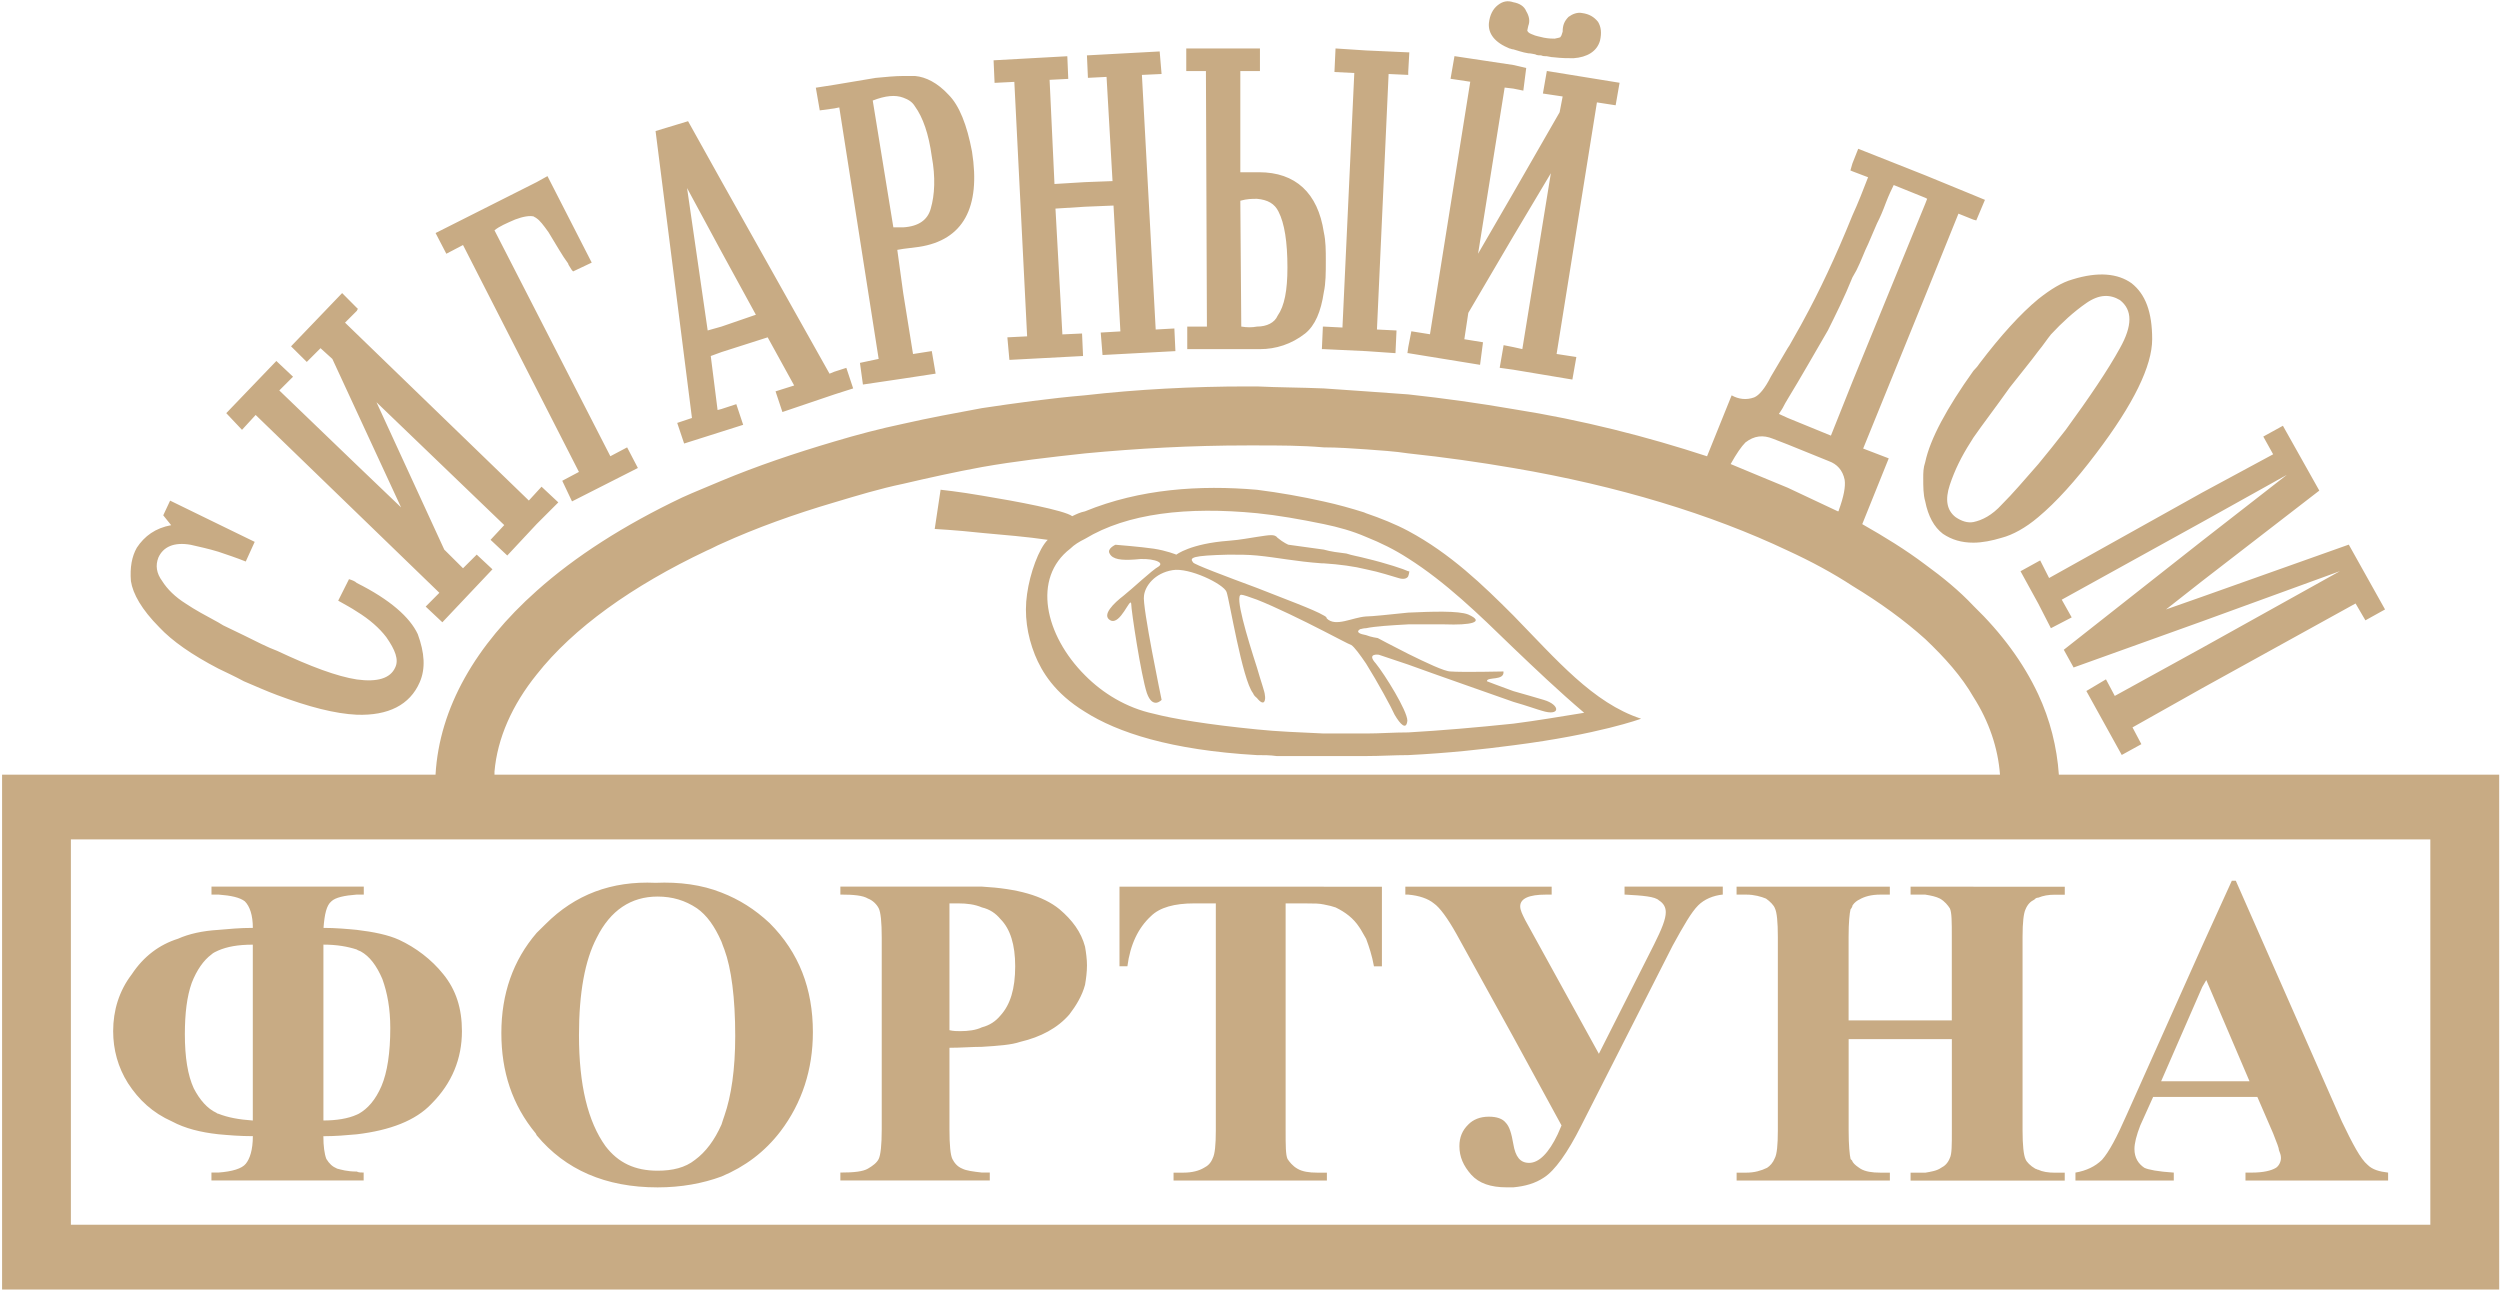 <?xml version="1.0" encoding="UTF-8"?> <svg xmlns="http://www.w3.org/2000/svg" width="553" height="286" viewBox="0 0 553 286" fill="none"> <path fill-rule="evenodd" clip-rule="evenodd" d="M359.35 197.879V196.119H381.08V197.879C378.91 198.089 376.95 198.959 375.65 200.259C374.12 201.769 372.39 204.809 369.99 209.179L349.79 248.949C346.73 255.049 343.9 258.959 341.51 260.479C339.57 261.769 337.39 262.389 334.76 262.639C334.35 262.639 333.89 262.639 333.26 262.639C329.77 262.639 327.17 261.769 325.43 259.839C323.7 257.879 322.82 255.899 322.82 253.519C322.82 251.569 323.47 250.029 324.79 248.739C325.87 247.639 327.39 247.009 329.35 247.009C331.1 247.009 332.37 247.469 333.04 248.309C333.89 249.159 334.34 250.709 334.75 253.079C335.22 255.899 336.27 257.229 338.24 257.229C340.42 257.229 342.59 255.049 344.56 250.909L345.41 248.949L334.75 229.399L322.16 206.579C320.21 203.099 318.46 200.719 317.17 199.829C315.87 198.769 313.91 198.099 311.5 197.889C311.31 197.889 311.08 197.889 310.86 197.889V196.129H311.5H334.75H343.23V197.889H341.93C338.24 197.889 336.27 198.739 336.27 200.479C336.27 201.349 336.74 202.229 337.38 203.529L353.67 233.099L365.86 208.959C367.59 205.489 368.47 203.319 368.47 201.779C368.47 200.709 368.01 199.819 366.95 199.159C366.09 198.319 363.48 198.099 359.35 197.879ZM159.59 197.439C163.51 198.959 166.97 201.129 170.24 204.189C176.77 210.709 179.81 218.759 179.81 228.309C179.81 236.549 177.42 243.949 172.64 250.259C169.15 254.819 164.8 258.059 159.6 260.239C155.47 261.769 150.69 262.649 145.46 262.649C133.93 262.649 125.04 258.739 118.72 251.139L118.51 250.719C113.28 244.399 110.9 237.019 110.9 228.509C110.9 219.839 113.49 212.419 118.71 206.349C119.37 205.699 120.02 205.069 120.68 204.409C127.2 197.889 135.24 194.829 145.01 195.279C150.24 195.049 155.23 195.699 159.59 197.439ZM160.24 246.799C161.76 242.429 162.63 236.549 162.63 229.149C162.63 220.699 161.76 214.169 160.24 210.049C160.02 209.409 159.79 208.959 159.59 208.299C158.05 204.809 156.32 202.429 154.16 200.909C151.54 199.159 148.72 198.319 145.46 198.319C139.6 198.319 135.02 201.339 131.99 207.439C129.38 212.419 128.07 219.629 128.07 228.979C128.07 240.049 130.04 248.089 133.93 253.519C136.76 257.239 140.48 258.959 145.46 258.959C148.73 258.959 151.55 258.309 153.73 256.569C156.11 254.819 158.06 252.209 159.6 248.739C159.79 248.089 160.02 247.459 160.24 246.799ZM234.37 201.129C237.18 203.519 239.14 206.129 240.01 209.399C240.24 210.699 240.44 212.219 240.44 213.539C240.44 215.039 240.23 216.559 240.01 217.849C239.36 220.259 238.05 222.429 236.55 224.389C233.93 227.419 230.22 229.389 225.67 230.459C223.71 231.129 220.87 231.329 217.2 231.559C215.01 231.559 212.61 231.769 210.02 231.769V249.809C210.02 253.279 210.24 255.489 210.66 256.359C211.11 257.229 211.74 258.049 212.85 258.499C213.72 258.949 215.23 259.149 217.2 259.369C217.85 259.369 218.28 259.369 218.94 259.369V261.119H217.2H199.8H185.89V259.369C188.92 259.369 190.89 259.149 191.99 258.499C193.07 257.869 193.94 257.219 194.37 256.359C194.79 255.489 195.04 253.279 195.04 249.809V207.429C195.04 203.969 194.81 201.769 194.37 200.909C193.93 200.049 193.06 199.159 191.99 198.759C190.89 198.089 188.92 197.879 185.89 197.879V196.119H199.8H214.15C215.23 196.119 216.31 196.119 217.2 196.119C225.02 196.559 230.66 198.099 234.37 201.129ZM221.32 224.609C223.47 222.229 224.56 218.759 224.56 213.739C224.56 208.959 223.47 205.489 221.32 203.319C220.22 201.999 218.94 201.139 217.2 200.719C215.66 200.059 213.91 199.829 211.98 199.829H210.02V227.879C210.89 228.089 211.74 228.089 212.4 228.089C214.15 228.089 215.88 227.879 217.2 227.239C218.93 226.789 220.22 225.929 221.32 224.609ZM88.28 207.889C91.96 209.599 95.45 212.229 98.06 215.499C100.88 218.969 102.18 223.079 102.18 228.079C102.18 234.169 100 239.589 95.44 244.159C91.95 247.859 86.32 250.029 78.92 250.909C76.53 251.129 74.14 251.329 71.53 251.329C71.53 253.509 71.76 255.249 72.19 256.359C72.85 257.429 73.51 258.049 74.57 258.499C75.44 258.719 76.76 259.149 78.92 259.149C79.37 259.369 79.8 259.369 80.44 259.369V261.119H78.92H61.32H48.3H46.77V259.369C47.43 259.369 47.86 259.369 48.3 259.369C51.35 259.149 53.52 258.499 54.37 257.419C55.25 256.349 55.93 254.379 55.93 251.319C53.09 251.319 50.69 251.119 48.3 250.899C44.37 250.469 40.91 249.599 38.08 248.079C33.73 246.139 30.7 243.289 28.3 239.589C26.12 236.129 25.03 232.209 25.03 228.079C25.03 223.529 26.33 219.189 29.16 215.499C31.76 211.559 35.25 208.949 39.38 207.649C41.78 206.569 44.81 205.899 48.3 205.689C50.68 205.479 53.08 205.249 55.93 205.249C55.93 202.429 55.25 200.469 54.16 199.379C53.09 198.529 51.13 198.089 48.31 197.879C47.87 197.879 47.44 197.879 46.78 197.879V196.119H48.31H61.35H78.95H80.47V197.879C79.83 197.879 79.39 197.879 78.95 197.879C76.13 198.089 74.17 198.529 73.3 199.379C72.22 200.259 71.79 202.219 71.56 205.249C74.17 205.249 76.79 205.479 78.95 205.689C82.63 206.129 85.9 206.799 88.28 207.889ZM55.92 247.859V208.959C52.62 208.959 50.24 209.409 48.29 210.249C47.85 210.469 47.18 210.709 46.76 211.139C45.02 212.419 43.51 214.599 42.41 217.419C41.33 220.479 40.9 224.169 40.89 228.739C40.89 233.969 41.55 237.879 42.85 240.719C44.17 243.299 45.9 245.259 47.86 246.149C48.08 246.359 48.3 246.359 48.3 246.359C50.46 247.209 52.85 247.639 55.92 247.859ZM84.37 240.269C85.68 237.209 86.33 232.839 86.33 227.419C86.33 223.069 85.68 219.619 84.58 216.559C83.28 213.539 81.76 211.549 79.81 210.459C79.38 210.239 79.16 210.239 78.93 210.039C76.97 209.399 74.58 208.949 71.54 208.949V247.849C74.37 247.849 76.98 247.449 78.93 246.559L79.38 246.349C81.33 245.249 83.06 243.299 84.37 240.269ZM248.49 131.799C246.51 133.319 243.49 136.129 245.66 137.239C247.84 138.309 250 132.009 250.22 133.509C250.22 135.039 252.4 149.389 253.69 153.309C255 156.989 256.95 154.809 256.95 154.809C256.95 154.809 252.6 133.949 253.05 131.789C253.28 129.609 255.43 126.769 259.35 126.119C263.03 125.469 270.66 129.179 271.31 130.929C271.95 132.639 274.78 150.279 277.16 153.319C277.4 153.959 277.82 154.189 278.04 154.409C279.79 156.569 279.98 154.629 279.79 153.759C279.79 153.099 278.9 150.689 278.04 147.669C275.87 140.939 273.03 131.559 274.56 131.559C274.99 131.559 276.32 132.019 278.04 132.649C281.95 134.179 288.25 137.249 292.81 139.599C295.87 141.149 298.24 142.449 298.91 142.679C299.57 143.099 300.85 144.839 302.17 146.779C304.76 150.919 307.83 156.579 308.49 158.099C309.77 160.279 311.08 161.589 311.31 159.419C311.31 157.219 306.3 149.189 304.34 146.769C302.17 144.399 305 144.829 305 144.829C305 144.829 307.6 145.689 311.5 147.009C318.02 149.389 328.03 152.859 334.75 155.249C337.83 156.129 340.21 156.999 341.07 157.219C345.21 158.539 345.21 155.919 341.49 154.819C339.97 154.399 337.15 153.519 334.74 152.869C331.72 151.789 328.9 150.689 328.9 150.689C328.9 149.619 332.81 150.689 332.57 148.529C332.57 148.529 323.45 148.739 320.84 148.529C319.56 148.529 315.43 146.579 311.49 144.629C308 142.879 304.76 141.139 304.76 141.139C304.76 141.139 303.24 140.929 302.17 140.489C300.86 140.259 299.79 139.849 300.85 139.169C301.09 139.169 301.5 138.959 302.17 138.959C304.12 138.539 307.83 138.309 311.5 138.109C314.56 138.109 317.38 138.109 319.56 138.109C325.21 138.319 328.67 137.659 324.78 135.929C322.6 135.059 316.72 135.279 311.5 135.509C307.38 135.929 303.48 136.359 302.17 136.359C299.12 136.569 295.42 138.769 293.48 136.799C293.48 136.579 293.26 136.359 292.81 136.139C290.64 134.839 284.13 132.469 278.04 130.049C271.08 127.469 264.13 124.849 263.92 124.419C263.03 123.329 263.68 122.889 271.74 122.689C274.12 122.689 276.09 122.689 278.04 122.879C282.59 123.319 286.53 124.189 292.39 124.609H292.81C296.3 124.839 299.57 125.279 302.17 125.929C305.4 126.579 307.83 127.459 309.33 127.859C310.65 128.299 311.31 127.859 311.5 127.459C311.74 126.779 311.74 126.359 311.74 126.359H311.5C310.65 125.939 306.74 124.609 302.17 123.519C300.64 123.099 299.12 122.879 297.82 122.439C296.09 122.229 294.36 122.019 292.81 121.569C288.25 120.939 284.98 120.489 284.98 120.489C284.98 120.489 283.9 120.049 282.59 118.959C281.95 118.089 280.87 118.339 278.04 118.759C276.52 118.959 274.56 119.409 271.74 119.619C263.27 120.259 260.21 122.689 260.21 122.689C260.21 122.689 258.05 121.799 255.21 121.369C252.4 120.949 246.74 120.499 246.74 120.499C246.74 120.499 244.79 121.369 245.45 122.449C246.11 123.759 248.05 123.979 251.1 123.759C254.15 123.329 257.83 124.199 256.32 125.289C254.79 126.129 250.44 130.269 248.49 131.799ZM231.76 119.409C227.41 118.759 221.96 118.309 217.2 117.879C211.32 117.239 206.76 117.009 206.76 117.009L208.06 108.329C208.06 108.329 212.18 108.759 217.19 109.629C225.02 110.919 235.42 112.879 237.18 114.179C238.04 113.759 238.91 113.329 240 113.109C252.17 108.119 265.43 107.249 278.04 108.339C283.04 108.969 288.05 109.859 292.81 110.929C295.85 111.589 298.91 112.449 301.73 113.339L302.17 113.529C305.4 114.629 308.67 115.939 311.5 117.449C320.85 122.459 328.03 129.419 334.75 136.139C344.32 145.939 352.37 155.499 363.01 158.979C363.01 158.979 353.66 162.449 334.75 164.859C328.24 165.719 320.43 166.589 311.5 167.029C308.49 167.029 305.4 167.239 302.17 167.239C299.12 167.239 296.08 167.239 292.81 167.239C289.56 167.239 285.85 167.239 282.4 167.239C280.87 167.029 279.55 167.029 278.03 167.029C258.92 165.929 247.16 162.009 239.99 157.449C233.25 153.329 230.43 148.549 228.92 144.849C227.19 140.509 226.52 135.939 227.19 131.379C227.83 126.779 229.79 121.359 231.76 119.409ZM236.75 121.359C228.28 127.859 231.1 140.489 240.01 149.389C243.9 153.319 249.13 156.569 255.21 157.879C259.36 158.969 267.18 160.279 278.05 161.349C282.42 161.809 287.4 161.999 292.82 162.249C295.86 162.249 298.92 162.249 302.18 162.249C305.21 162.249 308.25 162.009 311.51 162.009C318.7 161.599 326.53 160.929 334.76 160.069C339.79 159.429 344.99 158.549 350.42 157.669C344.78 152.879 339.56 147.899 334.76 143.319C326.95 135.729 319.79 128.789 311.51 123.529C308.5 121.579 305.41 120.059 302.18 118.769C299.13 117.449 296.09 116.609 292.82 115.929C287.6 114.849 282.6 113.979 278.05 113.519C262.61 112.019 249.37 113.519 240.01 119.189C238.71 119.829 237.63 120.489 236.75 121.359ZM436.52 196.129H425.87H422.62V197.889H424.78C425.2 197.889 425.43 197.889 425.87 197.889C427.15 198.099 428.26 198.329 429.12 198.769C430.21 199.389 430.87 200.269 431.3 200.919C431.74 201.789 431.74 203.979 431.74 207.229V225.709H425.87H409.78H408.91V207.229C408.91 203.979 409.13 201.999 409.34 201.139C409.55 200.919 409.78 200.489 409.78 200.269C410.22 199.599 410.86 199.169 411.31 198.969C412.38 198.329 413.92 197.889 415.89 197.889H418.03V196.129H409.77H395.44H384.13V197.889H386.31C388.04 197.889 389.56 198.329 390.64 198.769C391.53 199.389 392.4 200.269 392.61 200.919C393.05 201.789 393.26 203.979 393.26 207.229V250.039C393.26 253.299 393.05 255.279 392.61 256.139C392.17 257.239 391.53 257.889 390.88 258.319C389.56 258.969 388.05 259.389 386.32 259.389H384.14V261.139H395.45H409.78H418.04V259.389H415.9C414.14 259.389 412.6 259.169 411.54 258.519C410.87 258.059 410.24 257.669 409.79 256.999C409.79 256.789 409.57 256.579 409.35 256.379C409.14 255.509 408.92 253.299 408.92 250.059V229.849H409.79H425.88H431.75V250.049C431.75 253.309 431.75 255.289 431.31 256.149C430.88 257.249 430.22 257.899 429.36 258.329C428.45 258.979 427.15 259.179 425.87 259.399C425.43 259.399 425.2 259.399 424.78 259.399H422.62V261.149H425.87H436.52H450.87H456.72V259.399H454.55C453.05 259.399 451.73 259.179 450.87 258.749C450.65 258.749 450.41 258.529 450.23 258.529C449.13 257.899 448.26 257.009 448.04 256.389C447.63 255.519 447.39 253.309 447.39 250.069V207.249C447.39 203.999 447.63 202.019 448.04 201.159C448.48 200.079 449.13 199.409 450 198.989C450.24 198.759 450.42 198.559 450.88 198.559C451.97 198.119 453.06 197.909 454.56 197.909H456.73V196.149H450.88H436.52V196.129ZM470.43 246.569L487.15 209.179L493.68 194.819H494.56L518.02 248.079C520.42 253.069 522.15 256.359 523.7 257.649C524.77 258.729 526.29 259.149 528.25 259.379V261.129H496.7V259.379H498.03C500.64 259.379 502.4 258.959 503.46 258.309C504.1 257.879 504.55 256.989 504.55 256.129C504.55 255.499 504.34 255.049 504.1 254.399C504.1 253.959 503.68 252.899 502.82 250.709L499.33 242.649H487.13H476.27L473.43 248.949C472.58 251.129 472.14 252.889 472.14 254.159C472.14 256.129 473.02 257.429 474.32 258.309C475.17 258.729 477.36 259.159 480.84 259.379V261.129H459.09V259.379C461.48 258.959 463.43 258.049 464.96 256.559C466.5 254.819 468.24 251.569 470.43 246.569ZM497.59 239.169L488.03 216.789L487.14 218.319L478.04 239.179H487.14H497.59V239.169ZM455.42 171.359H552.82V285.249H0.46V171.359H96.34C97.18 156.569 105.24 142.679 118.71 130.699C127.2 123.099 138.06 116.149 150.89 110.049C153.72 108.759 156.54 107.659 159.59 106.349C167.42 103.089 175.66 100.289 184.57 97.659C189.59 96.159 194.57 94.839 199.8 93.739C205.45 92.449 211.32 91.369 217.2 90.279C224.57 89.179 232.19 88.109 240.01 87.439C251.54 86.129 263.69 85.479 275.88 85.479H276.09C276.74 85.479 277.41 85.479 278.05 85.479C282.81 85.709 287.82 85.709 292.82 85.919C295.86 86.129 299.13 86.359 302.18 86.569C305.21 86.799 308.5 87.029 311.51 87.239C319.57 88.119 327.17 89.189 334.76 90.499C349.99 92.899 364.33 96.589 377.6 100.929L383.04 87.449C384.56 88.309 386.3 88.539 388.03 87.899C389.12 87.449 390.41 85.929 391.7 83.339C393.03 81.159 394.11 79.199 395.42 77.029L395.85 76.369C397.15 73.979 398.22 72.249 398.88 70.949C402.34 64.629 406.06 56.799 409.75 47.659C411.04 44.849 412.13 42.039 413.22 39.209L409.75 37.889L409.31 37.699L409.75 36.169L411.04 32.909L425.84 38.769L436.49 43.139L439.07 44.209L437.15 48.759L436.49 48.579L433.21 47.259L425.84 65.499L412.13 99.219L417.79 101.389L411.93 115.939C416.92 118.779 421.5 121.589 425.84 124.859C429.75 127.699 433.43 130.719 436.49 133.979C442.78 140.059 447.59 146.609 450.84 153.549C453.47 159.159 455 165.249 455.42 171.359ZM394.55 89.829C394.35 90.289 393.9 90.929 393.49 91.559L395.44 92.449L405 96.359L409.78 84.389L425.87 45.059L426.29 43.969L425.87 43.749L418.89 40.929C418.47 41.789 417.82 43.109 417.16 44.839C416.52 46.569 415.88 48.099 415.2 49.399C414.55 50.939 413.91 52.429 413.24 53.959C412.37 55.689 411.73 57.649 410.63 59.819L409.76 61.359C408.02 65.699 406.06 69.599 404.33 73.079C401.29 78.299 398.46 83.309 395.43 88.279C394.99 88.979 394.78 89.409 394.55 89.829ZM386.09 97.869C385.22 98.749 384.13 100.289 382.82 102.649C386.96 104.399 391.29 106.149 395.45 107.889C399.13 109.619 402.83 111.359 406.52 113.099C406.73 113.099 406.73 113.099 406.73 112.899C407.84 109.849 408.26 107.659 408.04 106.149C407.61 103.969 406.31 102.649 404.58 102.019L395.45 98.319L392.18 97.049C389.98 96.159 388.04 96.359 386.09 97.869ZM109.38 170.689V171.359C109.6 171.359 109.8 171.359 110.02 171.359H442.4C441.96 165.469 439.99 159.609 436.53 154.189C433.92 149.629 430.22 145.499 425.88 141.369C421.3 137.249 415.9 133.319 409.79 129.619C405.45 126.779 400.66 124.189 395.46 121.799C378.49 113.749 357.85 107.459 334.78 103.529C327.19 102.229 319.59 101.149 311.53 100.289C308.52 99.829 305.23 99.619 302.2 99.399C299.15 99.189 295.9 98.959 292.84 98.959C287.84 98.529 282.83 98.529 278.07 98.529C277.43 98.529 276.76 98.529 276.12 98.529H275.9C263.51 98.529 251.55 99.199 240.03 100.289C232.2 101.139 224.58 102.009 217.22 103.309C211.34 104.389 205.47 105.689 199.82 107.009C194.59 108.099 189.61 109.619 184.59 111.119C175.68 113.739 167.22 116.789 159.61 120.249C158.53 120.699 157.42 121.349 156.34 121.789C139.82 129.609 126.78 138.949 118.73 149.179C113.28 155.929 110.01 163.319 109.38 170.689ZM537.59 270.909V185.679H15.68V270.909H537.59ZM292.82 196.129H278.05H247.63V213.739H249.38C250 208.959 251.76 205.259 254.59 202.649C256.54 200.719 259.79 199.829 264.15 199.829H268.94V250.039C268.94 253.299 268.72 255.279 268.28 256.139C267.86 257.239 267.19 257.889 266.32 258.319C265.24 258.969 263.7 259.389 261.77 259.389H259.59V261.139H278.07H292.84H293.51V259.389H292.84H291.34C289.59 259.389 288.08 259.169 286.99 258.519C285.89 257.889 285.23 256.999 284.81 256.379C284.38 255.509 284.38 253.299 284.38 250.059V199.839H289.16C290.67 199.839 291.78 199.839 292.84 200.069C293.93 200.279 294.8 200.489 295.45 200.729C297.63 201.799 299.37 203.109 300.66 205.079C301.12 205.709 301.53 206.589 302.19 207.669C302.84 209.419 303.49 211.359 303.92 213.749H305.68V196.139H302.19H292.82V196.129ZM35.24 138.759C38.07 141.779 42.41 144.829 48.29 147.889C50.03 148.739 51.96 149.619 53.93 150.689C56.54 151.789 58.93 152.869 61.33 153.759C68.28 156.369 74.14 157.879 78.93 158.099C85.9 158.329 90.66 155.929 92.84 150.919C94.16 147.899 93.93 144.409 92.41 140.269C90.68 136.569 86.33 132.659 78.93 128.959C78.51 128.539 77.83 128.309 77.2 128.109L74.81 132.869C76.32 133.739 77.62 134.399 78.93 135.279C81.76 137.009 83.94 138.959 85.45 140.939C87.41 143.749 88.28 145.929 87.41 147.669C86.33 150.059 83.49 150.919 78.93 150.299C74.58 149.629 68.72 147.459 61.33 143.979C60.23 143.549 59.15 143.109 57.84 142.459C55.66 141.379 52.61 139.869 49.37 138.329L48.29 137.679C45.46 136.149 43.07 134.859 41.12 133.539C38.72 132.039 36.99 130.299 35.89 128.549C34.59 126.799 34.36 125.069 35.03 123.339C36.1 120.959 38.48 119.849 42.19 120.509C44.15 120.959 46.12 121.379 48.29 122.039C50.24 122.709 52.2 123.339 54.36 124.209L56.34 119.859L48.29 115.939L37.63 110.739L36.11 113.989L37.86 116.169C34.37 116.819 31.98 118.559 30.26 121.159C29.16 123.119 28.72 125.499 28.96 128.549C29.39 131.359 31.34 134.829 35.24 138.759ZM102.42 54.199L128.06 104.389L124.37 106.349L126.53 110.909L141.1 103.519L138.72 98.959L135.01 100.919L109.38 50.949C110.45 50.059 111.99 49.409 113.94 48.559C115.69 47.889 117.21 47.649 118.07 47.889C118.3 48.099 118.51 48.099 118.72 48.309C119.38 48.729 120.24 49.829 121.33 51.369C123.07 54.189 124.38 56.579 125.68 58.299C125.68 58.519 125.9 58.759 126.13 59.169C126.35 59.609 126.55 59.819 126.77 60.039L130.89 58.089L121.1 38.959L118.72 40.279L96.35 51.549L98.73 56.129L102.42 54.199ZM266.97 72.239L266.75 15.719H262.4V10.719H278.05H278.7V15.719H278.05H274.36V38.099H278.05H278.49C286.55 38.099 291.52 42.659 292.83 51.379C293.27 53.329 293.27 55.499 293.27 57.669C293.27 60.259 293.27 62.659 292.83 64.629C292.19 68.969 290.88 72.009 288.7 73.769C285.67 76.139 282.21 77.229 278.71 77.229H278.06H262.62V72.239H266.97V72.239ZM278.05 43.979C276.97 43.979 275.88 43.979 274.36 44.399L274.57 72.239C275.88 72.449 276.96 72.449 278.05 72.239C280.22 72.239 281.96 71.369 282.6 69.849C284.14 67.669 284.78 64.199 284.78 59.179C284.78 53.529 284.14 49.409 282.81 46.819C281.96 45.069 280.44 44.189 278.05 43.979ZM56.55 91.789L97.19 131.129L94.16 134.179L97.85 137.649L108.93 125.929L105.45 122.679L102.42 125.699L98.27 121.569L83.28 88.979L111.54 116.149L108.51 119.409L112.21 122.879L118.71 115.919L123.5 111.129L119.79 107.659L116.98 110.719L76.32 71.369L78.93 68.759L79.16 68.299L78.93 68.099L75.68 64.829L64.38 76.609L67.86 80.059L70.9 77.019L73.52 79.399L88.72 112.239L78.94 102.879L61.78 86.369L64.82 83.329L61.35 80.059L61.13 79.849L50.05 91.389L53.53 95.079L56.55 91.789ZM311.32 78.119H311.51L327.39 80.699L328.04 75.709L323.91 75.039L324.79 69.209L334.76 52.229L343.05 38.319L336.74 77.219L334.76 76.779L332.6 76.349L331.73 81.359L334.75 81.779L347.81 83.959L348.69 78.969L344.32 78.299L353.24 22.649L357.38 23.289L358.25 18.309L342.16 15.699L341.29 20.689L345.66 21.339L344.99 24.829L334.76 42.639L326.95 56.119L332.83 19.369L334.76 19.599L336.96 20.049L337.6 15.039L334.76 14.379L321.73 12.419L320.86 17.429L325.22 18.079L316.31 73.939L312.19 73.279L311.51 76.769L311.32 78.119ZM333.89 10.719C334.13 10.719 334.35 10.919 334.76 10.919C335.65 11.159 336.74 11.589 338.05 11.789C338.69 11.789 339.34 12.009 339.57 12.009C339.99 12.249 340.43 12.249 340.9 12.249C341.3 12.439 341.75 12.439 342.16 12.439C342.4 12.439 343.05 12.669 343.69 12.669C345.42 12.879 346.95 12.879 348.06 12.879C351.08 12.669 353.25 11.369 353.92 8.999C354.33 7.239 354.14 5.919 353.49 4.839C352.61 3.739 351.52 3.099 349.99 2.889C348.91 2.659 347.82 3.099 346.95 3.739C346.08 4.639 345.66 5.499 345.66 7.009C345.42 7.679 345.42 7.909 345.22 8.079C345.22 8.339 344.78 8.339 343.9 8.549C343.48 8.549 342.6 8.549 341.51 8.339C340.43 8.079 339.57 7.919 339.14 7.689C338.48 7.449 338.05 7.249 337.84 6.819C337.84 6.819 337.84 6.589 338.05 5.739C338.48 4.649 338.25 3.559 337.6 2.479C337.17 1.379 336.09 0.729 334.76 0.499C333.47 0.059 332.38 0.289 331.3 1.149C330.22 1.999 329.55 3.319 329.35 5.069C329.13 7.449 330.65 9.399 333.89 10.719ZM436.52 82.019C436.94 81.559 437.38 81.139 437.8 80.489C442.59 74.179 446.94 69.399 450.87 66.149C453.66 63.949 456.07 62.469 458.46 61.799C464.12 60.049 468.46 60.479 471.5 62.649C474.55 65.059 476.06 68.959 476.06 75.039C476.06 80.929 471.94 89.399 463.67 100.289C459.11 106.349 454.77 111.129 450.86 114.389C448.02 116.799 445.21 118.309 442.8 118.949C440.63 119.609 438.46 120.039 436.51 120.039C433.9 120.039 431.73 119.399 429.77 118.079C427.81 116.589 426.5 114.159 425.86 110.909C425.42 109.399 425.42 107.649 425.42 105.689C425.42 104.609 425.42 103.519 425.86 102.219C426.96 97.049 430.63 90.289 436.52 82.019ZM450.87 77.669C449.12 80.049 446.94 82.659 444.56 85.709C441.31 90.289 438.47 93.979 436.52 96.799L435.85 97.879C433.9 100.929 432.39 103.969 431.3 107.249C430.21 110.519 430.63 112.889 432.59 114.399C433.91 115.289 435.21 115.719 436.52 115.479C438.47 115.069 440.64 113.979 442.81 111.589C445.22 109.199 447.8 106.159 450.87 102.659C452.81 100.299 454.78 97.879 456.94 95.079C462.18 87.899 466.3 81.799 468.92 77.029C471.73 72.019 471.73 68.559 468.92 66.369C466.72 65.069 464.36 65.069 461.52 67.019C458.69 68.979 456.08 71.389 453.67 73.979C452.8 75.049 451.96 76.359 450.87 77.669ZM296.95 72.449L292.82 72.239H292.62L292.4 77.229H292.82L302.18 77.669L308.68 78.119L308.91 73.099L304.58 72.889L307.16 16.369L311.5 16.569V15.919L311.74 11.579H311.5L302.17 11.159L295.42 10.719L295.18 15.929L299.57 16.149L296.95 72.449ZM149.8 93.549L153.06 92.459L145.01 28.989L152.2 26.809L159.59 40.069L183.49 82.659L184.57 82.219L187.21 81.369L188.72 85.919L184.58 87.239L173.07 91.139L171.55 86.569L175.67 85.269L169.81 74.619L159.6 77.879L157.22 78.749L158.73 90.699L159.6 90.469L162.87 89.399L164.39 93.969L159.6 95.489L151.33 98.109L149.8 93.549ZM151.98 41.599L156.54 73.099L159.59 72.239L167.2 69.619L159.59 55.699L151.98 41.599ZM224.37 18.109L227.2 74.399L222.83 74.619L223.28 79.609L239.57 78.749L239.35 73.769L235 73.969L233.47 46.139L240 45.729L246.31 45.469L247.83 73.309L243.48 73.559L243.88 78.529L260 77.669L259.77 72.659L255.64 72.889L252.59 16.569L256.94 16.369L256.52 11.379L240.43 12.249L240.65 17.219L244.77 17.009L246.09 40.059L239.99 40.289L233.25 40.699L232.17 17.659L236.3 17.449L236.09 12.439L219.78 13.339L220 18.329L224.37 18.109ZM453.26 127.859L451.29 123.969L450.87 124.189L446.94 126.359L450.87 133.519L453.66 138.959L458.26 136.569L456.06 132.649L487.14 115.469L505.85 105.039L487.14 119.609L456.51 143.729L458.68 147.649L487.14 137.429L517.59 126.339L487.14 143.289L467.79 153.939L465.84 150.269L461.5 152.849L469.33 166.999L473.67 164.609L471.71 160.899L487.14 152.219L521.05 133.489L523.23 137.219L527.57 134.809L519.55 120.469L487.14 131.989L479.12 134.809L487.14 128.509L513.03 108.519L504.98 94.179L500.64 96.569L502.82 100.489L487.14 108.949L453.26 127.859ZM184.57 23.979L181.33 24.419L180.46 19.399L184.57 18.759L193.7 17.229C195.89 17.019 198.06 16.809 199.8 16.809C200.9 16.809 201.54 16.809 202.41 16.809C204.79 17.019 207.39 18.329 209.8 20.939C212.19 23.309 213.91 27.669 215.01 33.539C216.96 45.919 213.07 53.109 203.28 54.609L199.79 55.049L198.48 55.269L199.79 64.819L201.96 78.309L206.11 77.659L206.96 82.649L199.79 83.739L190.88 85.059L190.22 80.269L194.36 79.389L185.65 23.759L184.57 23.979ZM199.79 21.599C198.05 20.949 195.88 21.139 193.05 22.239L197.61 50.289C198.48 50.289 199.13 50.289 199.79 50.289C203.28 50.079 205.22 48.579 205.88 46.149C206.76 43.129 206.96 39.219 206.11 34.619C205.44 29.629 204.14 25.959 202.4 23.549C201.75 22.479 200.9 22.019 199.79 21.599Z" fill="#C8AB84"></path> </svg> 